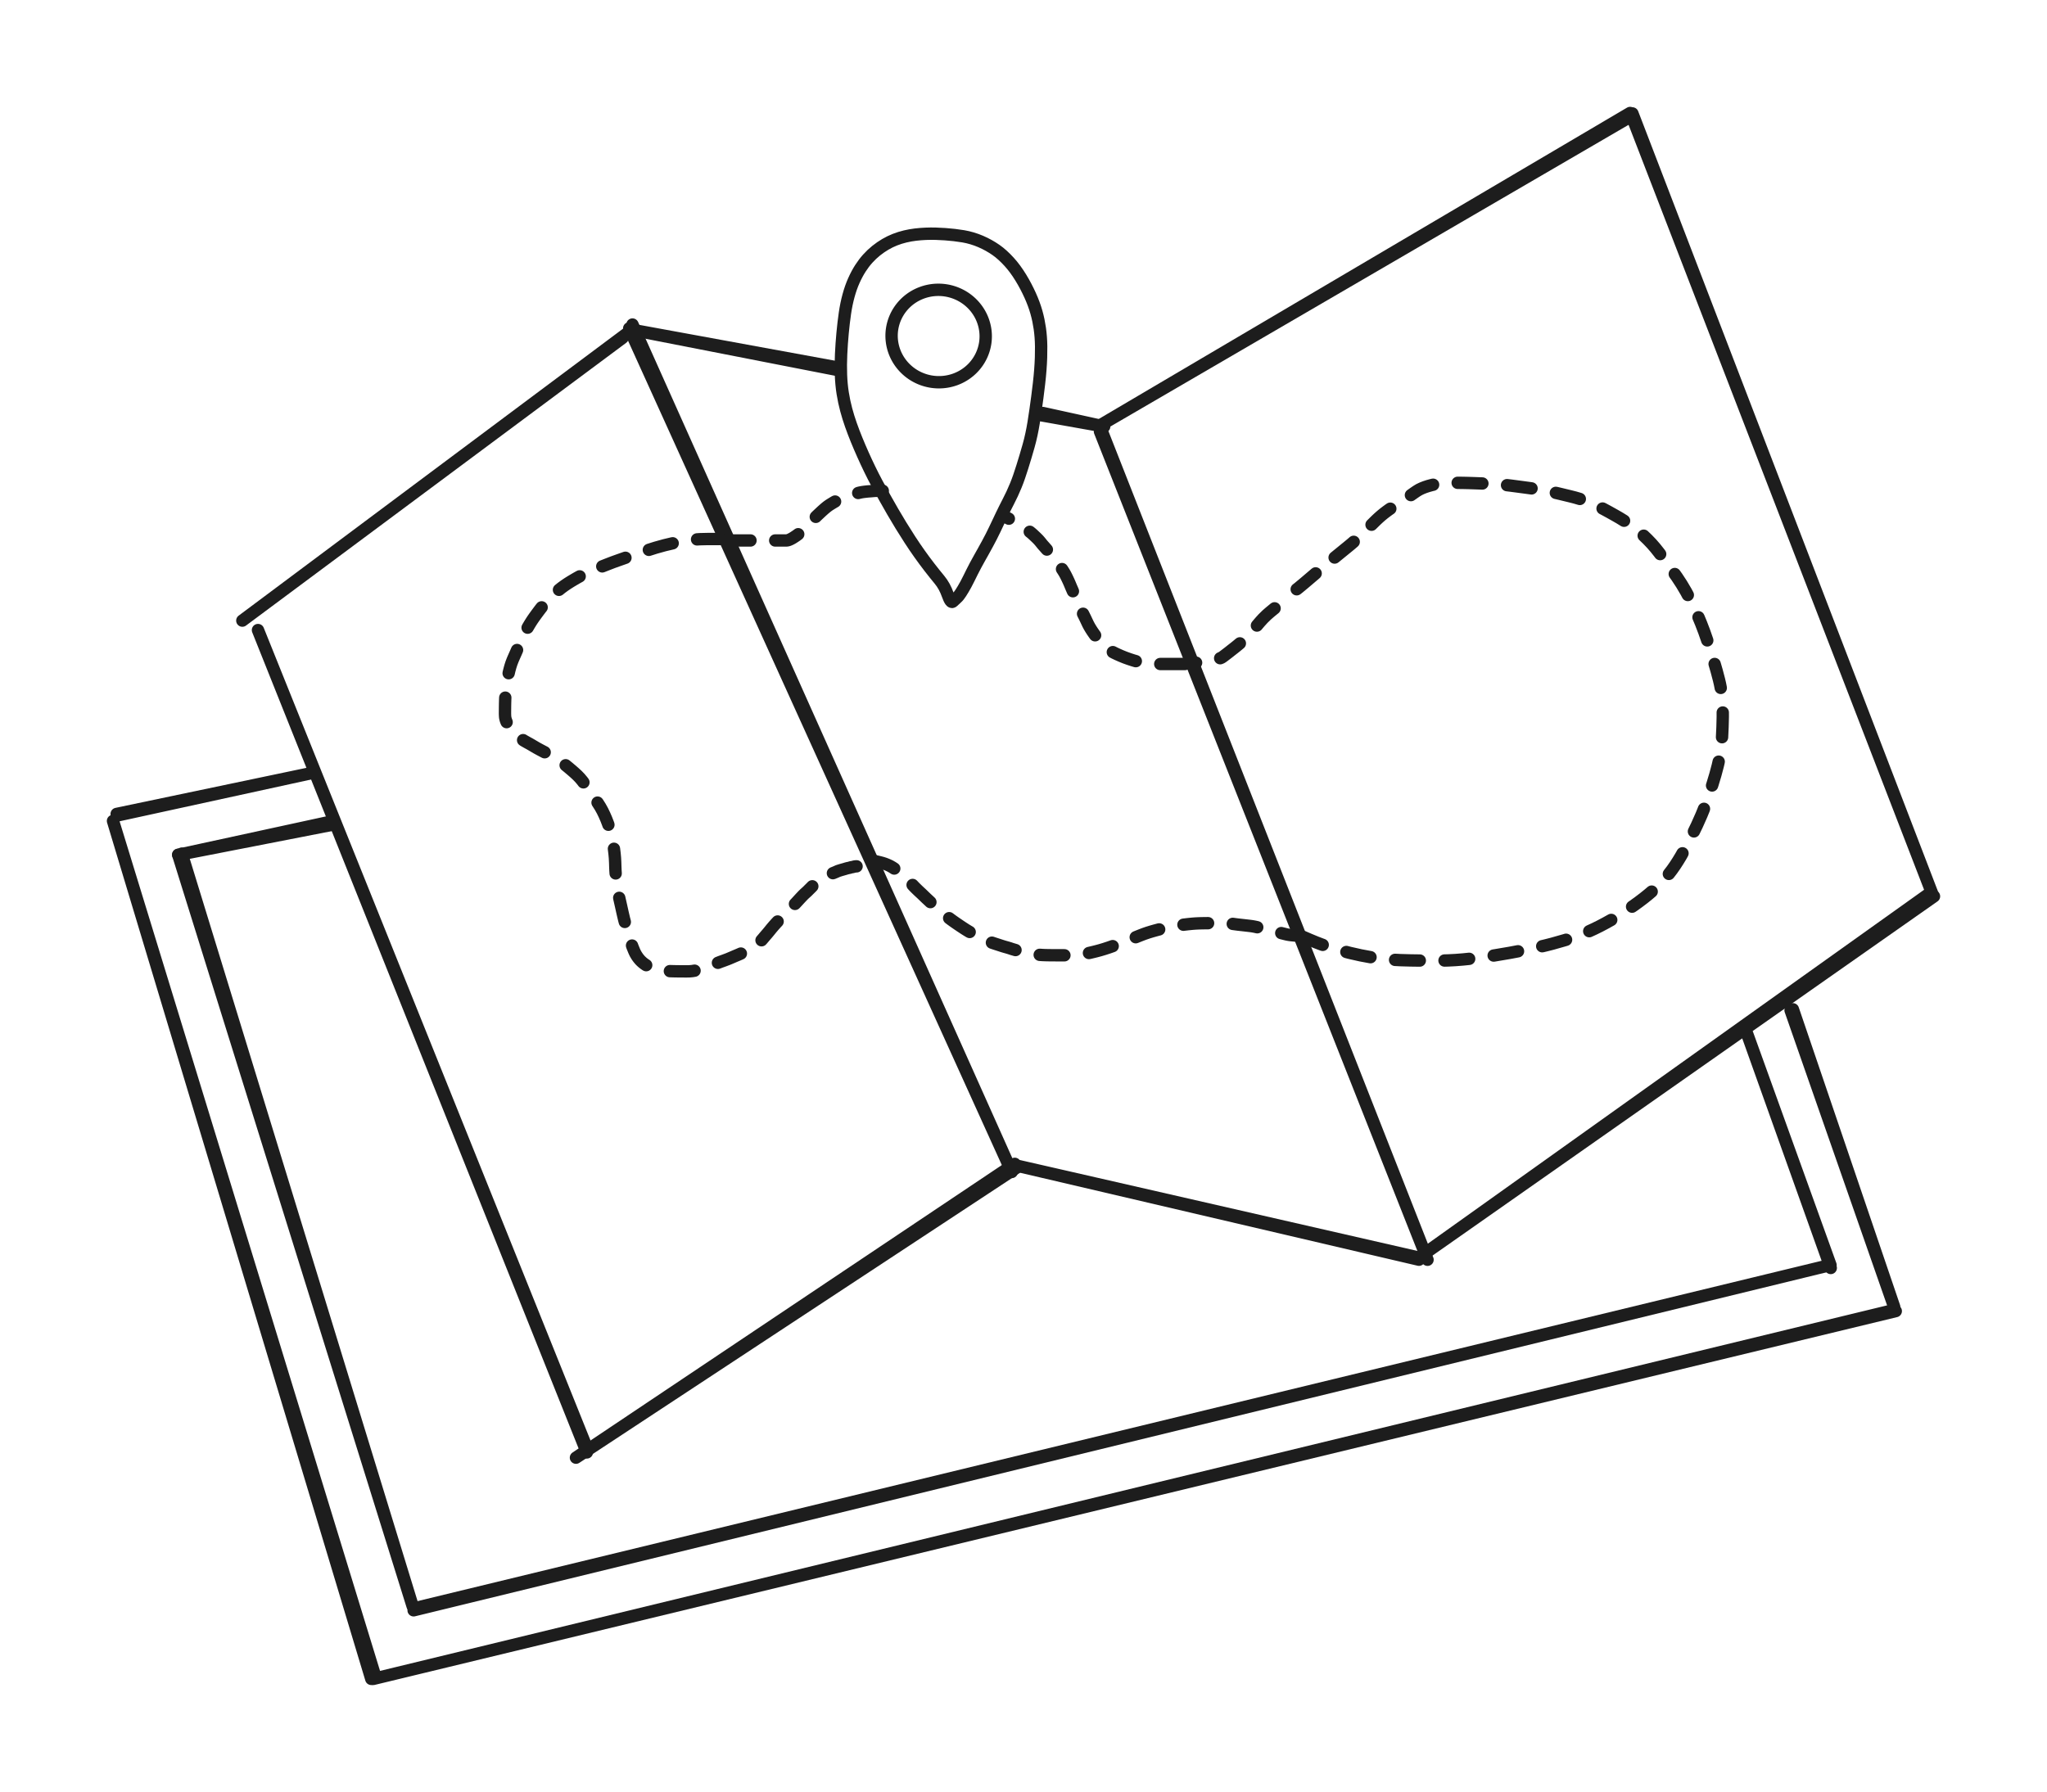 <svg xmlns="http://www.w3.org/2000/svg" direction="ltr" width="579.612" height="507.474" viewBox="79.511 -321.222 579.612 507.474" stroke-linecap="round" stroke-linejoin="round" style="background-color: rgb(249, 250, 251);" encoding="UTF-8&quot;"><defs/><g transform="matrix(1, 0, 0, 1, 152.56, -142.782)" opacity="1"><path stroke-width="3.5px" stroke="#1d1d1d" fill="none" d="M 0,0 L2.611,6.495 L 93.212,231.848 M 0,0 L2.599,6.5 L 93.114,232.896 "/></g><g transform="matrix(1, 0, 0, 1, 242.594, 91.601)" opacity="1"><path stroke-width="3.5px" stroke="#1d1d1d" fill="none" d="M 0,0 L5.816,-3.895 L 124.252,-83.213 M 0,0 L5.847,-3.849 L 124.82,-82.171 "/></g><g transform="matrix(1, 0, 0, 1, 365.988, 10.69)" opacity="1"><path stroke-width="3.5px" stroke="#1d1d1d" fill="none" d="M 0,0 L-2.859,-6.389 L -107.392,-240.001 M 0,0 L-2.89,-6.375 L -108.315,-238.929 "/></g><g transform="matrix(1, 0, 0, 1, 148.13, -145.462)" opacity="1"><path stroke-width="3.5px" stroke="#1d1d1d" fill="none" d="M 0,0 L5.609,-4.188 L 108.652,-81.131 M 0,0 L5.616,-4.178 L 107.663,-80.09 "/></g><g transform="matrix(1, 0, 0, 1, 367.993, 9.029)" opacity="1"><path stroke-width="3.5px" stroke="#1d1d1d" fill="none" d="M 0,0 L6.824,1.561 L 114.002,26.076 M 0,0 L6.816,1.595 L 113.298,26.507 "/></g><g transform="matrix(1, 0, 0, 1, 483.719, 35.552)" opacity="1"><path stroke-width="3.5px" stroke="#1d1d1d" fill="none" d="M 0,0 L-2.561,-6.515 L -92.349,-234.962 M 0,0 L-2.574,-6.51 L -92.748,-234.567 "/></g><g transform="matrix(1, 0, 0, 1, 626.821, -67.614)" opacity="1"><path stroke-width="3.5px" stroke="#1d1d1d" fill="none" d="M 0,0 L-2.51,-6.534 L -85.091,-221.484 M 0,0 L-2.522,-6.53 L -85.159,-220.475 "/></g><g transform="matrix(1, 0, 0, 1, 168.166, -102.373)" opacity="1"><path stroke-width="3.5px" stroke="#1d1d1d" fill="none" d="M 0,0 L-6.839,1.492 L -55.185,12.042 M 0,0 L-6.851,1.437 L -55.618,11.662 "/></g><g transform="matrix(1, 0, 0, 1, 111.511, -88.725)" opacity="1"><path stroke-width="3.5px" stroke="#1d1d1d" fill="none" d="M 0,0 L2.017,6.703 L 73.129,242.977 M 0,0 L2.051,6.693 L 74.138,241.883 "/></g><g transform="matrix(1, 0, 0, 1, 185.217, 154.252)" opacity="1"><path stroke-width="3.5px" stroke="#1d1d1d" fill="none" d="M 0,0 L6.804,-1.644 L 431.084,-104.166 M 0,0 L6.803,-1.65 L 430.084,-104.335 "/></g><g transform="matrix(1, 0, 0, 1, 617.084, 53.143)" opacity="1"><path stroke-width="3.5px" stroke="#1d1d1d" fill="none" d="M -1.223,-4.202 L-3.531,-10.811 L -30.564,-88.242 M -1.223,-4.202 L-3.478,-10.829 L -29.916,-88.527 "/></g><g transform="matrix(1, 0, 0, 1, 574.249, -28.356)" opacity="1"><path stroke-width="3.5px" stroke="#1d1d1d" fill="none" d="M 0,0 L2.353,6.593 L 23.642,66.232 M 0,0 L2.373,6.585 L 23.579,65.428 "/></g><g transform="matrix(1, 0, 0, 1, 596.866, 37.265)" opacity="1"><path stroke-width="3.5px" stroke="#1d1d1d" fill="none" d="M 0,0 L-6.801,1.658 L -400.237,97.561 M 0,0 L-6.803,1.649 L -400.244,97.035 "/></g><g transform="matrix(1, 0, 0, 1, 196.321, 133.552)" opacity="1"><path stroke-width="3.5px" stroke="#1d1d1d" fill="none" d="M 0,0 L-2.084,-6.682 L -66.346,-212.686 M 0,0 L-2.053,-6.692 L -65.346,-213.006 "/></g><g transform="matrix(1, 0, 0, 1, 129.975, -79.134)" opacity="1"><path stroke-width="3.5px" stroke="#1d1d1d" fill="none" d="M 0,0 L6.84,-1.486 L 43.601,-9.472 M 0,0 L6.87,-1.341 L 43.719,-8.536 "/></g><g transform="matrix(0.988, 0.156, -0.156, 0.988, 346.998, -155.245)" opacity="1"><path d="M-1.702,-1.502 Q-3.403,-3.004 -5.096,-4.602 T-8.481,-7.931 -11.788,-11.463 -14.915,-15.034 -17.845,-18.556 -20.664,-22.088 -23.433,-25.674 -26.106,-29.354 -28.667,-33.16 -31.09,-37.019 -33.32,-40.905 -35.322,-44.97 -37.023,-49.413 -38.323,-54.479 -39.197,-60.271 -39.718,-66.273 -39.939,-71.87 -39.704,-76.973 -38.878,-81.453 -37.597,-85.139 -35.959,-88.19 -33.964,-90.778 -31.694,-92.943 -29.206,-94.683 -26.502,-96.026 -23.669,-97.007 -20.846,-97.686 -18.075,-98.143 -15.374,-98.433 -12.784,-98.598 -10.258,-98.639 -7.704,-98.453 -5.154,-97.961 -2.726,-97.209 -0.493,-96.259 1.605,-95.058 3.685,-93.541 5.715,-91.728 7.646,-89.645 9.438,-87.401 11.027,-85.137 12.415,-82.863 13.572,-80.603 14.484,-78.42 15.229,-76.238 15.865,-73.891 16.398,-71.254 16.845,-68.195 17.203,-64.658 17.437,-60.787 17.567,-56.903 17.64,-53.205 17.66,-49.661 17.562,-46.244 17.279,-42.95 16.88,-39.802 16.455,-36.795 15.991,-33.927 15.44,-31.242 14.796,-28.776 14.098,-26.525 13.403,-24.388 12.753,-22.267 12.132,-20.16 11.502,-18.018 10.822,-15.833 10.074,-13.65 9.286,-11.466 8.488,-9.313 7.729,-7.21 7.045,-5.151 6.434,-3.193 5.857,-1.439 5.307,0.025 4.822,1.178 4.386,2.061 3.797,2.918 2.95,3.993 1.24,2.295 -1.702,-1.502 Z" stroke="#1d1d1d" fill="none" stroke-linecap="round" stroke-width="3.5" stroke-dasharray="none" stroke-dashoffset="0"/></g><g transform="matrix(0.988, 0.156, -0.156, 0.988, 334.165, -241.057)" opacity="1"><path d="M0,13.079a13.329,13.079,0,1,1,26.658,0a13.329,13.079,0,1,1,-26.658,0" stroke-width="3.5" width="26.658" height="26.158" fill="none" stroke="#1d1d1d"/></g><g transform="matrix(1, 0, 0, 1, 258.513, -227.81)" opacity="1"><path stroke-width="3.5px" stroke="#1d1d1d" fill="none" d="M 0,0 L6.87,1.343 L 58.241,11.387 M 0,0 L6.885,1.262 L 57.681,10.569 "/></g><g transform="matrix(1, 0, 0, 1, 392.162, -200.44)" opacity="1"><path stroke-width="3.5px" stroke="#1d1d1d" fill="none" d="M 0,0 L-4.616,-0.822 L -18.462,-3.288 M 0,0 L-4.344,-0.954 L -17.375,-3.816 "/></g><g transform="matrix(1, 0, 0, 1, 283.886, -168.569)" opacity="1"><path d="M0,0 Q-2.675,0 -3.882,0 T-6.216,0.053 -8.491,0.254 -10.892,0.614 -13.497,1.115 -16.177,1.748 -18.736,2.462 -21.117,3.214 -23.342,3.959 -25.414,4.661 -27.343,5.336 -29.134,5.966 -30.814,6.568 -32.394,7.178 -33.876,7.763 -35.293,8.317 -36.642,8.876 -37.897,9.438 -39.038,9.972 -40.085,10.493 -41.054,11.029 -41.952,11.556 -42.831,12.08 -43.697,12.629 -44.54,13.2 -45.386,13.82 -46.23,14.495 -47.043,15.177 -47.813,15.841 -48.525,16.505 -49.178,17.204 -49.845,17.973 -50.567,18.809 -51.279,19.685 -51.937,20.556 -52.541,21.371 -53.089,22.128 -53.592,22.853 -54.069,23.585 -54.533,24.347 -54.99,25.126 -55.425,25.943 -55.863,26.841 -56.341,27.832 -56.836,28.871 -57.322,29.937 -57.808,31.049 -58.291,32.171 -58.766,33.239 -59.205,34.244 -59.574,35.211 -59.879,36.168 -60.146,37.153 -60.394,38.194 -60.628,39.263 -60.827,40.301 -60.968,41.323 -61.078,42.361 -61.19,43.383 -61.279,44.397 -61.328,45.429 -61.356,46.414 -61.371,47.292 -61.379,48.084 -61.384,48.806 -61.387,49.488 -61.361,50.191 -61.239,50.966 -60.928,51.852 -60.385,52.824 -59.676,53.815 -58.925,54.722 -58.198,55.461 -57.504,56.065 -56.802,56.598 -56.044,57.096 -55.189,57.582 -54.267,58.088 -53.36,58.622 -52.465,59.148 -51.556,59.646 -50.609,60.146 -49.552,60.699 -48.374,61.33 -47.181,62.032 -46.072,62.758 -45.067,63.441 -44.173,64.1 -43.343,64.78 -42.524,65.473 -41.729,66.167 -40.945,66.888 -40.179,67.675 -39.473,68.517 -38.794,69.42 -38.092,70.404 -37.374,71.436 -36.635,72.508 -35.873,73.62 -35.123,74.728 -34.422,75.833 -33.794,76.963 -33.233,78.123 -32.703,79.341 -32.193,80.658 -31.716,82.103 -31.296,83.626 -30.951,85.103 -30.7,86.499 -30.518,87.83 -30.363,89.105 -30.251,90.349 -30.188,91.549 -30.153,92.694 -30.11,93.812 -30.037,94.915 -29.945,96.039 -29.825,97.224 -29.663,98.473 -29.437,99.776 -29.154,101.111 -28.832,102.532 -28.476,104.106 -28.1,105.805 -27.687,107.573 -27.226,109.34 -26.744,111.033 -26.251,112.649 -25.757,114.162 -25.272,115.525 -24.767,116.765 -24.173,117.896 -23.447,118.913 -22.58,119.814 -21.558,120.594 -20.397,121.239 -19.157,121.717 -17.927,122.031 -16.784,122.218 -15.732,122.321 -14.7,122.378 -13.652,122.41 -12.627,122.428 -11.673,122.438 -10.787,122.443 -9.938,122.446 -9.13,122.43 -8.35,122.359 -7.51,122.219 -6.568,122.004 -5.563,121.702 -4.533,121.353 -3.525,120.992 -2.528,120.602 -1.476,120.172 -0.369,119.743 0.75,119.339 1.83,118.929 2.847,118.498 3.817,118.081 4.725,117.699 5.542,117.342 6.259,117.01 6.893,116.695 7.505,116.37 8.109,116.039 8.689,115.684 9.254,115.293 9.779,114.894 10.25,114.519 10.67,114.189 11.023,113.876 11.342,113.536 11.683,113.14 12.062,112.687 12.49,112.186 12.976,111.628 13.505,110.985 14.085,110.267 14.729,109.511 15.434,108.728 16.174,107.932 16.914,107.129 17.666,106.345 18.436,105.599 19.162,104.904 19.81,104.271 20.407,103.673 20.964,103.092 21.502,102.509 22.034,101.927 22.535,101.391 22.997,100.906 23.438,100.472 23.87,100.089 24.272,99.716 24.636,99.349 24.98,99.007 25.313,98.68 25.638,98.344 25.959,98.005 26.279,97.694 26.564,97.421 26.789,97.192 26.98,97.013 27.165,96.859 27.378,96.693 27.659,96.509 27.999,96.319 28.364,96.124 28.72,95.931 29.062,95.742 29.421,95.546 29.807,95.341 30.208,95.138 30.618,94.95 31.032,94.79 31.447,94.644 31.841,94.486 32.192,94.339 32.489,94.213 32.731,94.096 32.946,94.007 33.183,93.933 33.477,93.838 33.825,93.732 34.203,93.625 34.597,93.514 34.983,93.401 35.341,93.29 35.687,93.201 36.006,93.141 36.266,93.078 36.468,93.01 36.642,92.961 36.837,92.934 37.071,92.894 37.315,92.826 37.546,92.766 37.743,92.732 37.893,92.713 38.047,92.703 38.248,92.697 38.465,92.694 38.651,92.692 38.809,92.691 38.965,92.691 39.134,92.69 39.31,92.69 39.488,92.69 39.977,92.69 40.879,92.69 L41.38,92.69 " stroke="#1d1d1d" fill="none" stroke-linecap="round" stroke-width="3.5" stroke-dasharray="7 7" stroke-dashoffset="0"/></g><g transform="matrix(1, 0, 0, 1, 326.184, -77.608)" opacity="1"><path d="M0,0 Q1.24,0.293 1.684,0.401 T2.48,0.596 3.146,0.771 3.752,0.962 4.307,1.172 4.843,1.4 5.411,1.673 6.021,2.023 6.685,2.455 7.383,2.948 8.066,3.458 8.698,3.954 9.255,4.434 9.746,4.897 10.219,5.365 10.695,5.869 11.181,6.407 11.676,6.953 12.155,7.465 12.604,7.918 13.015,8.321 13.406,8.696 13.801,9.062 14.192,9.423 14.564,9.777 14.922,10.125 15.277,10.472 15.643,10.82 16.035,11.182 16.439,11.559 16.824,11.917 17.178,12.243 17.507,12.548 17.846,12.849 18.226,13.176 18.641,13.542 19.076,13.928 19.52,14.318 19.955,14.685 20.377,15.021 20.801,15.358 21.222,15.714 21.654,16.081 22.132,16.46 22.658,16.854 23.232,17.27 23.871,17.718 24.564,18.192 25.286,18.68 26.026,19.171 26.772,19.653 27.513,20.107 28.238,20.53 28.956,20.934 29.684,21.317 30.411,21.674 31.104,22.01 31.755,22.316 32.368,22.593 32.931,22.852 33.466,23.087 34.014,23.295 34.586,23.49 35.167,23.681 35.742,23.867 36.301,24.048 36.849,24.227 37.374,24.395 37.863,24.539 38.299,24.66 38.655,24.762 38.935,24.848 39.142,24.911 39.281,24.951 39.385,24.984 39.487,25.026 39.682,25.092 40.085,25.216 40.712,25.402 41.491,25.623 42.332,25.862 43.187,26.096 44.059,26.3 44.953,26.471 45.858,26.608 46.752,26.711 47.622,26.795 48.481,26.855 49.345,26.888 50.258,26.907 51.23,26.917 52.209,26.923 53.154,26.926 54.039,26.928 54.87,26.929 55.668,26.929 56.446,26.93 57.234,26.921 58.063,26.881 58.933,26.785 59.825,26.643 60.745,26.475 61.702,26.275 62.69,26.044 63.721,25.789 64.822,25.494 66.021,25.137 67.309,24.716 68.591,24.265 69.775,23.823 70.852,23.413 71.86,23.034 72.835,22.659 73.799,22.271 74.746,21.879 75.65,21.513 76.516,21.172 77.404,20.836 78.338,20.515 79.303,20.218 80.31,19.93 81.361,19.648 82.436,19.384 83.542,19.142 84.721,18.904 85.975,18.667 87.264,18.444 88.542,18.256 89.752,18.113 90.857,18.003 91.865,17.926 92.782,17.883 93.63,17.86 94.45,17.846 95.27,17.839 96.101,17.835 96.94,17.833 97.8,17.832 98.709,17.831 99.642,17.835 100.55,17.859 101.407,17.92 102.222,18.013 103.03,18.125 103.867,18.234 104.737,18.33 105.612,18.428 106.437,18.524 107.165,18.607 107.785,18.688 108.318,18.778 108.785,18.868 109.201,18.958 109.596,19.056 109.993,19.165 110.407,19.278 110.875,19.397 111.386,19.518 111.876,19.634 112.307,19.741 112.677,19.838 113.043,19.93 113.49,20.032 114.034,20.16 114.592,20.309 115.071,20.441 115.444,20.525 115.727,20.572 115.932,20.604 116.091,20.64 116.271,20.684 116.528,20.747 116.856,20.826 117.197,20.912 117.519,20.993 117.835,21.061 118.175,21.125 118.555,21.187 119.272,21.264 120.434,21.371 L121.08,21.43 " stroke="#1d1d1d" fill="none" stroke-linecap="round" stroke-width="3.5" stroke-dasharray="7 7" stroke-dashoffset="0"/></g><g transform="matrix(1, 0, 0, 1, 285.013, -168.156)" opacity="1"><path d="M0,0 Q2.462,0 3.41,0 T5.112,0 6.502,0 7.718,0 8.823,0 9.795,0 10.623,0 11.324,0 11.909,0 12.443,0 12.992,0 13.56,0 14.111,0 14.617,0 15.078,0 15.481,0 15.825,0 16.136,0 16.427,0 16.715,0 17.004,0 17.289,-0.013 17.585,-0.067 17.894,-0.166 18.223,-0.308 18.584,-0.491 18.951,-0.697 19.306,-0.921 19.668,-1.16 20.06,-1.427 20.471,-1.732 20.879,-2.069 21.284,-2.427 21.66,-2.775 21.978,-3.077 22.259,-3.352 22.532,-3.624 22.805,-3.889 23.091,-4.16 23.4,-4.462 23.717,-4.788 24.041,-5.122 24.356,-5.457 24.642,-5.778 24.91,-6.079 25.19,-6.377 25.49,-6.685 25.81,-7.003 26.15,-7.324 26.497,-7.644 26.842,-7.971 27.203,-8.306 27.584,-8.648 27.975,-8.993 28.386,-9.341 28.819,-9.682 29.279,-10.008 29.77,-10.318 30.264,-10.619 30.731,-10.899 31.155,-11.142 31.526,-11.339 31.854,-11.495 32.152,-11.619 32.418,-11.715 32.636,-11.788 32.8,-11.849 32.938,-11.909 33.092,-11.981 33.298,-12.069 33.603,-12.185 34.008,-12.338 34.44,-12.506 34.851,-12.656 35.25,-12.796 35.672,-12.938 36.151,-13.079 36.699,-13.23 37.302,-13.397 37.919,-13.554 38.53,-13.679 39.123,-13.764 39.673,-13.829 40.198,-13.885 40.717,-13.923 41.202,-13.957 41.648,-14.001 42.071,-14.036 42.51,-14.056 42.992,-14.066 43.5,-14.072 44.013,-14.076 44.514,-14.078 45.276,-14.079 46.442,-14.079 L47.09,-14.08 " stroke="#1d1d1d" fill="none" stroke-linecap="round" stroke-width="3.5" stroke-dasharray="7 7" stroke-dashoffset="0"/></g><g transform="matrix(1, 0, 0, 1, 415.039, -133.17)" opacity="1"><path d="M0,0 Q-2.595,0 -3.649,0 T-5.615,0 -7.361,0 -8.985,-0.016 -10.509,-0.104 -11.936,-0.318 -13.295,-0.634 -14.595,-1.006 -15.817,-1.403 -16.973,-1.821 -18.069,-2.263 -19.063,-2.701 -19.928,-3.11 -20.664,-3.492 -21.278,-3.869 -21.799,-4.229 -22.261,-4.563 -22.692,-4.904 -23.126,-5.302 -23.597,-5.801 -24.118,-6.411 -24.672,-7.097 -25.218,-7.818 -25.736,-8.539 -26.224,-9.244 -26.676,-9.944 -27.091,-10.642 -27.473,-11.368 -27.829,-12.124 -28.174,-12.855 -28.505,-13.533 -28.814,-14.149 -29.101,-14.716 -29.376,-15.278 -29.653,-15.892 -29.956,-16.586 -30.291,-17.343 -30.644,-18.135 -30.989,-18.908 -31.3,-19.611 -31.578,-20.255 -31.843,-20.877 -32.115,-21.498 -32.386,-22.137 -32.659,-22.796 -32.955,-23.464 -33.264,-24.124 -33.566,-24.747 -33.859,-25.315 -34.144,-25.826 -34.424,-26.283 -34.696,-26.708 -34.977,-27.125 -35.272,-27.534 -35.558,-27.936 -35.836,-28.311 -36.096,-28.642 -36.337,-28.956 -36.587,-29.269 -36.853,-29.585 -37.138,-29.925 -37.441,-30.3 -37.752,-30.696 -38.062,-31.093 -38.361,-31.494 -38.658,-31.879 -38.957,-32.235 -39.245,-32.57 -39.529,-32.895 -39.818,-33.221 -40.121,-33.558 -40.429,-33.912 -40.727,-34.285 -41.029,-34.66 -41.34,-35.022 -41.651,-35.355 -41.957,-35.659 -42.267,-35.957 -42.591,-36.261 -42.93,-36.58 -43.281,-36.902 -43.629,-37.197 -43.961,-37.46 -44.276,-37.705 -44.58,-37.927 -44.869,-38.119 -45.138,-38.293 -45.394,-38.456 -45.65,-38.613 -45.914,-38.785 -46.197,-38.965 -46.494,-39.138 -46.788,-39.308 -47.06,-39.475 -47.318,-39.653 -47.585,-39.84 -47.858,-40.022 -48.112,-40.19 -48.345,-40.339 -48.567,-40.471 -48.782,-40.59 -48.994,-40.706 -49.219,-40.823 -49.457,-40.942 -49.689,-41.061 -50.165,-41.305 -50.985,-41.72 L-51.44,-41.95 " stroke="#1d1d1d" fill="none" stroke-linecap="round" stroke-width="3.5" stroke-dasharray="7 7" stroke-dashoffset="0"/></g><g transform="matrix(1, 0, 0, 1, 482.323, 34.204)" opacity="1"><path stroke-width="3.5px" stroke="#1d1d1d" fill="none" d="M 0,0 L5.731,-4.02 L 144.8,-101.581 M 0,0 L5.699,-4.065 L 144.001,-102.719 "/></g><g transform="matrix(1, 0, 0, 1, 390.646, -200.545)" opacity="1"><path stroke-width="3.5px" stroke="#1d1d1d" fill="none" d="M 0,0 L6.03,-3.555 L 150.43,-88.677 M 0,0 L6.049,-3.523 L 150.281,-87.513 "/></g><g transform="matrix(1, 0, 0, 1, 447.565, -56.293)" opacity="1"><path d="M0,0 Q3.15,1.382 4.668,1.984 T7.737,3.106 10.884,4.079 14.075,4.921 17.209,5.627 20.2,6.186 23.026,6.594 25.749,6.85 28.513,6.992 31.435,7.071 34.59,7.115 38.08,7.137 41.968,7.07 46.234,6.794 50.695,6.297 55.125,5.652 59.455,4.918 63.649,4.126 67.653,3.277 71.457,2.345 75.088,1.312 78.535,0.163 81.805,-1.151 84.995,-2.675 88.176,-4.403 91.362,-6.337 94.487,-8.433 97.407,-10.591 100.023,-12.763 102.337,-14.977 104.397,-17.311 106.249,-19.83 107.929,-22.516 109.498,-25.337 110.996,-28.248 112.417,-31.182 113.725,-34.116 114.889,-37.079 115.938,-40.061 116.872,-42.931 117.669,-45.581 118.345,-48.12 118.894,-50.672 119.292,-53.286 119.54,-56.056 119.678,-58.983 119.754,-61.934 119.743,-64.758 119.573,-67.4 119.221,-69.906 118.692,-72.389 118.007,-74.982 117.208,-77.725 116.334,-80.575 115.426,-83.383 114.517,-85.985 113.596,-88.396 112.629,-90.719 111.601,-92.983 110.521,-95.172 109.372,-97.322 108.12,-99.447 106.778,-101.497 105.413,-103.413 104.108,-105.178 102.898,-106.827 101.766,-108.352 100.688,-109.713 99.605,-110.96 98.465,-112.151 97.297,-113.277 96.107,-114.32 94.838,-115.326 93.439,-116.352 91.973,-117.347 90.508,-118.252 89.027,-119.1 87.527,-119.938 86.022,-120.754 84.555,-121.496 83.153,-122.144 81.805,-122.709 80.501,-123.207 79.206,-123.648 77.875,-124.036 76.502,-124.384 75.104,-124.722 73.694,-125.063 72.252,-125.402 70.723,-125.739 69.051,-126.068 67.22,-126.378 65.316,-126.656 63.441,-126.909 61.612,-127.152 59.847,-127.384 58.149,-127.589 56.452,-127.749 54.681,-127.874 52.861,-127.961 51.07,-128.023 49.344,-128.086 47.729,-128.139 46.257,-128.171 44.892,-128.188 43.578,-128.198 42.286,-128.197 41.002,-128.151 39.737,-128.029 38.534,-127.829 37.413,-127.576 36.374,-127.294 35.421,-126.983 34.568,-126.648 33.802,-126.28 33.09,-125.854 32.424,-125.399 31.811,-124.968 31.26,-124.574 30.756,-124.194 30.262,-123.815 29.746,-123.442 29.201,-123.077 28.659,-122.723 28.148,-122.397 27.654,-122.101 27.141,-121.807 26.578,-121.48 25.935,-121.082 25.226,-120.599 24.49,-120.06 23.744,-119.489 23.005,-118.881 22.292,-118.249 21.591,-117.594 20.895,-116.91 20.224,-116.246 19.598,-115.635 19.028,-115.068 18.494,-114.54 17.943,-114.005 17.317,-113.392 16.597,-112.702 15.832,-111.997 15.071,-111.323 14.333,-110.693 13.583,-110.074 12.715,-109.368 11.695,-108.534 10.553,-107.606 9.299,-106.583 7.933,-105.458 6.443,-104.215 4.829,-102.844 3.121,-101.387 1.383,-99.909 -0.302,-98.505 -1.816,-97.317 -3.058,-96.425 -4.269,-95.632 -5.768,-94.679 L-6.6,-94.15 " stroke="#1d1d1d" fill="none" stroke-linecap="round" stroke-width="3.5" stroke-dasharray="7 7" stroke-dashoffset="0"/></g><g transform="matrix(1, 0, 0, 1, 440.413, -148.937)" opacity="1"><path d="M0,0 Q-1.635,1.329 -2.227,1.878 T-3.255,2.885 -4.035,3.738 -4.695,4.51 -5.324,5.263 -5.966,6.024 -6.623,6.777 -7.235,7.465 -7.79,8.06 -8.33,8.593 -8.87,9.094 -9.414,9.568 -9.943,10.013 -10.442,10.431 -10.916,10.82 -11.376,11.184 -11.826,11.536 -12.261,11.875 -12.656,12.191 -13.009,12.468 -13.329,12.713 -13.621,12.938 -13.907,13.155 -14.193,13.368 -14.449,13.567 -14.658,13.721 -14.817,13.827 -14.934,13.906 -15.021,13.961 -15.089,13.992 -15.17,14.02 -15.287,14.069 -15.438,14.138 -15.59,14.206 -15.712,14.252 -15.802,14.278 -15.892,14.303 -16.036,14.351 -16.289,14.424 -16.669,14.515 -17.143,14.62 -17.635,14.729 -18.068,14.827 -18.409,14.904 -18.663,14.962 -18.85,15.01 -19.028,15.066 -19.253,15.132 -19.529,15.195 -19.823,15.255 -20.084,15.313 -20.284,15.358 -20.429,15.386 -20.538,15.401 -20.643,15.409 -20.788,15.425 -20.976,15.456 -21.155,15.485 -21.304,15.5 -21.418,15.509 -21.499,15.514 -21.575,15.517 -21.679,15.518 -22.104,15.426 -22.918,15.216 L-23.37,15.1 " stroke="#1d1d1d" fill="none" stroke-linecap="round" stroke-width="3.5" stroke-dasharray="7 7" stroke-dashoffset="0"/></g></svg>
